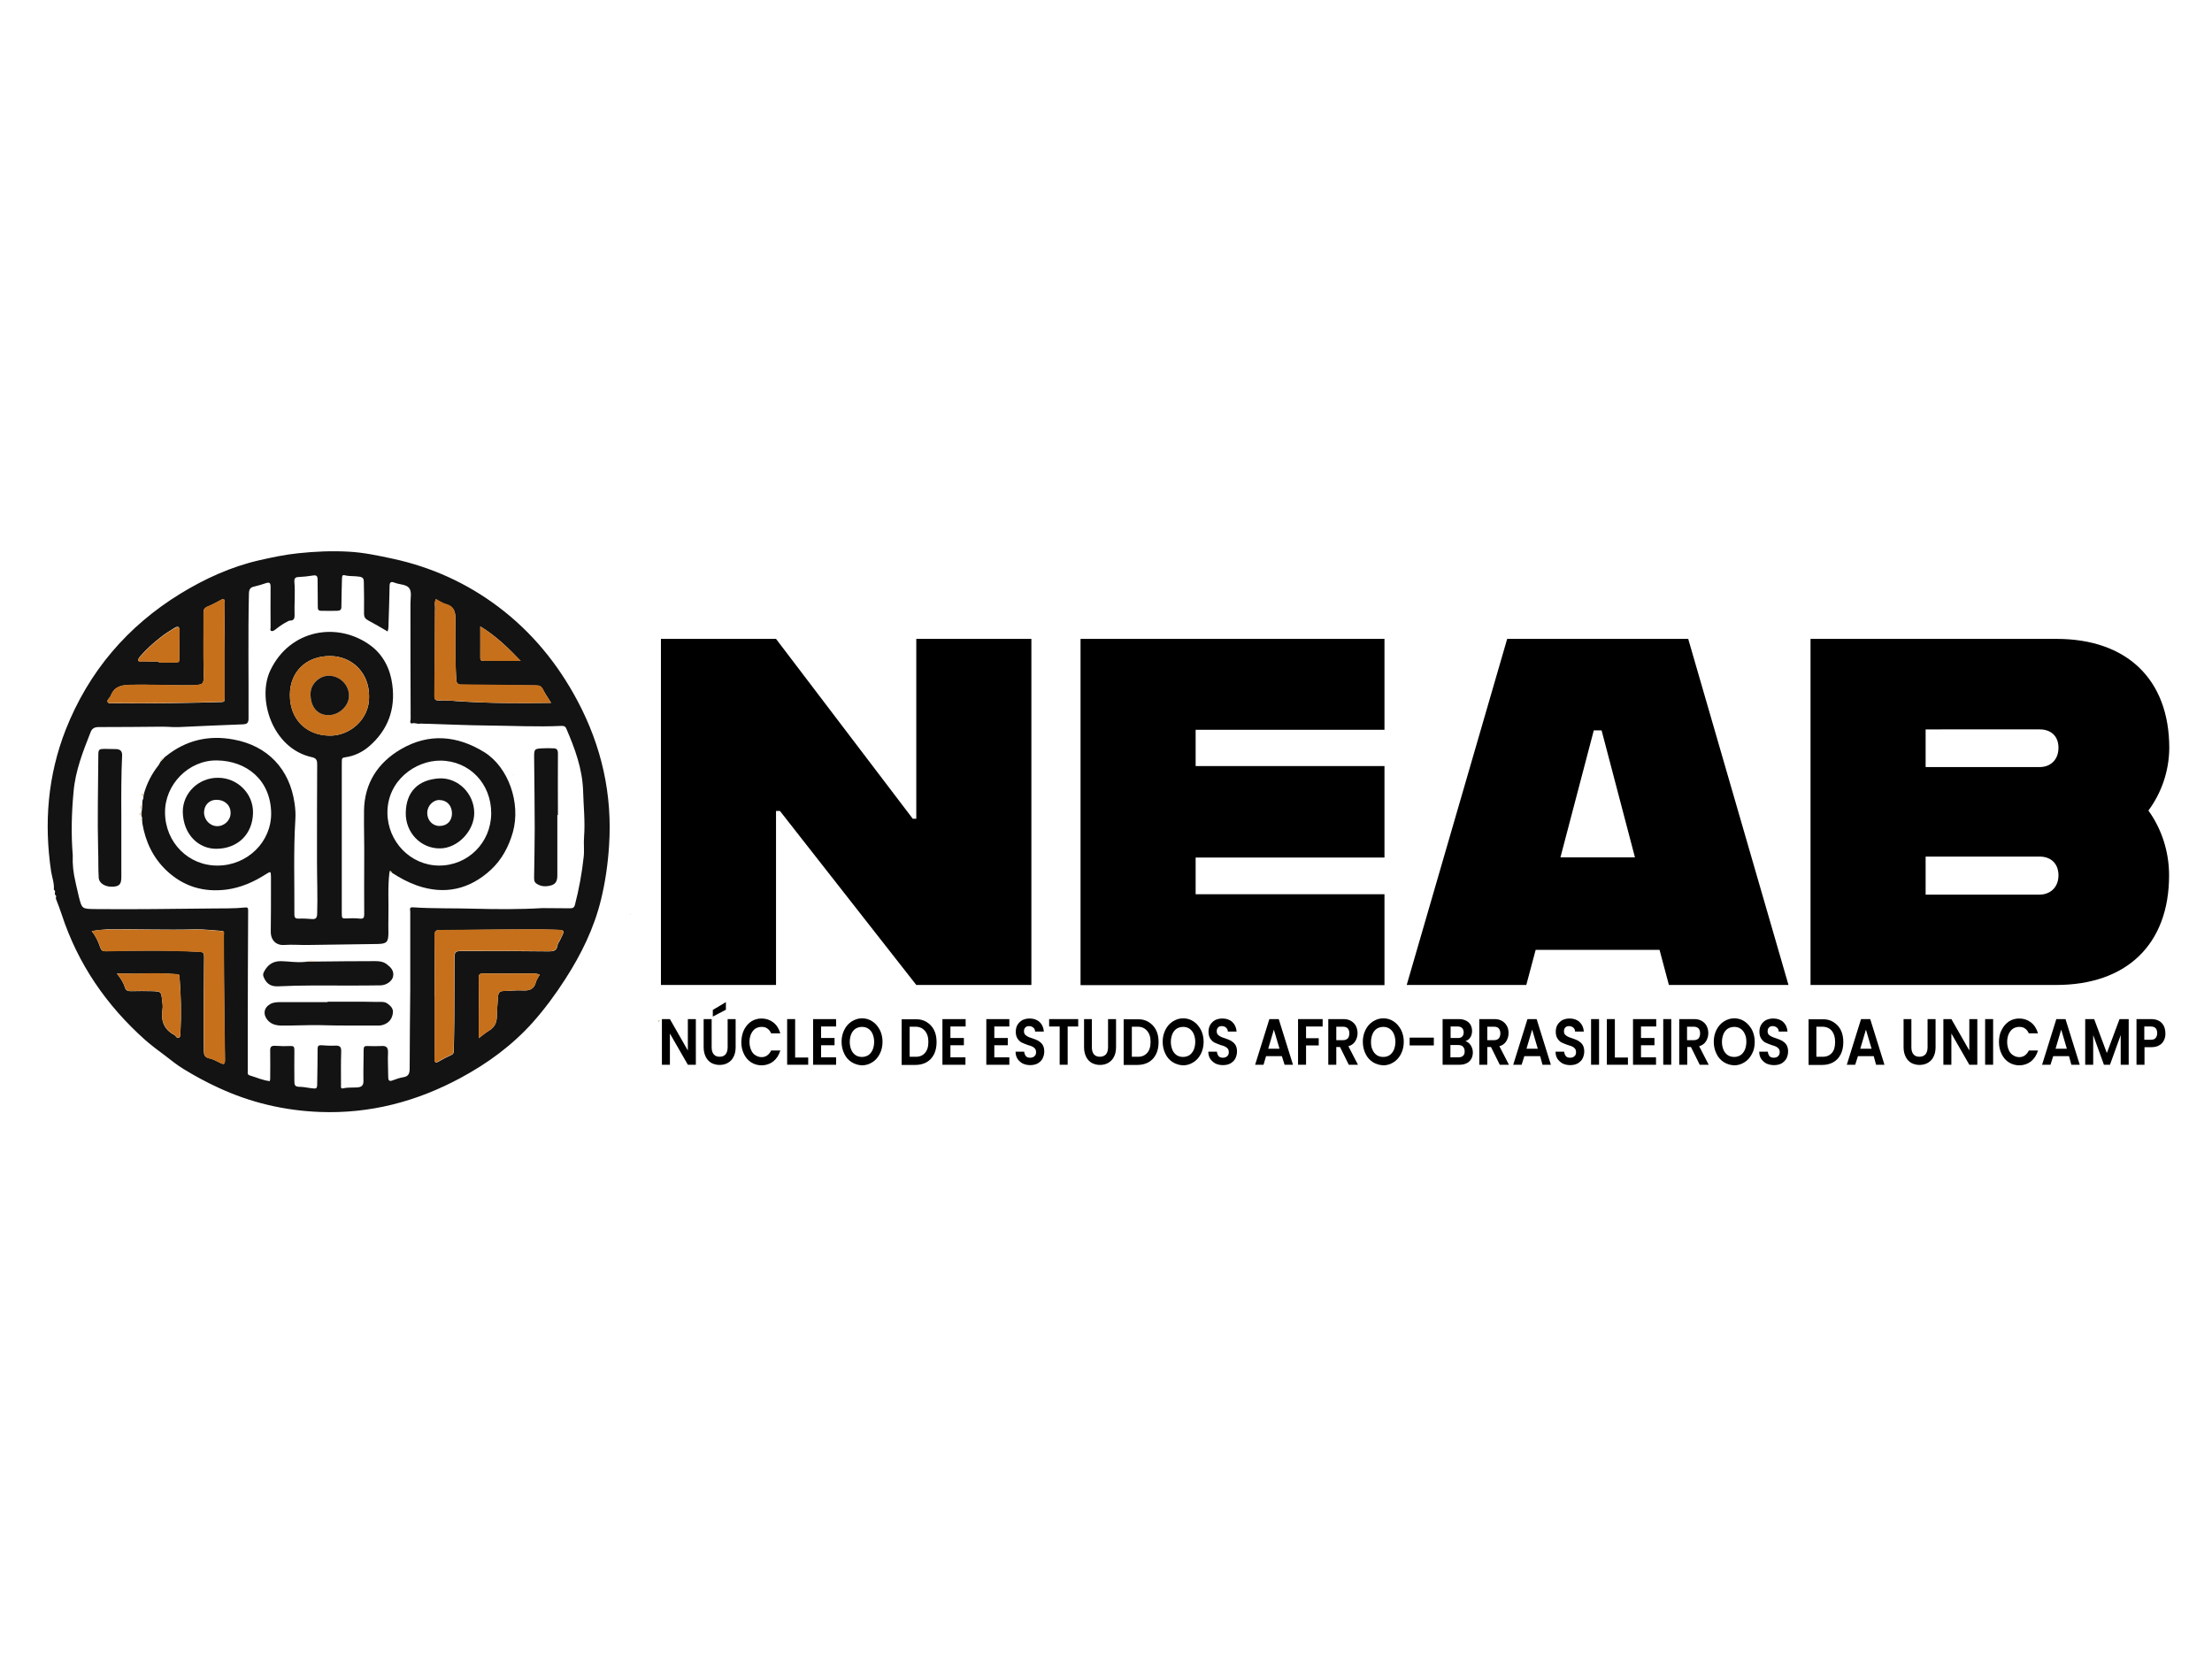 <?xml version="1.0" encoding="utf-8"?>
<!-- Generator: Adobe Illustrator 28.3.0, SVG Export Plug-In . SVG Version: 6.00 Build 0)  -->
<svg version="1.1" id="Layer_1" xmlns="http://www.w3.org/2000/svg" xmlns:xlink="http://www.w3.org/1999/xlink" x="0px" y="0px"
	 viewBox="0 0 1133.9 850.4" style="enable-background:new 0 0 1133.9 850.4;" xml:space="preserve">
<style type="text/css">
	.st0{clip-path:url(#SVGID_00000066473917068156994070000008137552402469470358_);fill:#121312;}
	.st1{fill:#D5C29F;}
	.st2{fill:#C6701C;}
	.st3{fill:#121312;}
	.st4{fill:#E2D1B2;}
</style>
<g>
	<g>
		<defs>
			<rect id="SVGID_1_" x="21.9" y="279.9" width="290.9" height="290.7"/>
		</defs>
		<clipPath id="SVGID_00000088113027112817680310000009073413241803408257_">
			<use xlink:href="#SVGID_1_"  style="overflow:visible;"/>
		</clipPath>
		<path style="clip-path:url(#SVGID_00000088113027112817680310000009073413241803408257_);fill:#121312;" d="M27.6,456.1
			c0.3-3.3-0.9-6.3-1.4-9.4c-3.7-24.9-1.7-49.2,7.5-72.7c11.8-29.8,31.6-53,58.8-69.7c12.6-7.7,26-13.8,40.4-17.1
			c6.6-1.5,13.2-2.9,20-3.6c8.6-0.9,17.2-1.3,25.9-0.8c7.6,0.4,15,2,22.5,3.6c19.9,4.3,38,12.5,54.2,24.7
			c17.1,12.9,30.4,29.1,40.5,48.1c12.4,23.3,18,48.1,16.2,74.5c-0.6,9.2-1.9,18.4-4.1,27.4c-3.6,14.8-10.2,28.2-18.4,40.9
			c-5,7.8-10.5,15.2-16.6,22.1c-10.6,11.8-23,20.9-36.9,28.4c-22.6,12.2-46.6,18.5-72.3,17.5c-18.1-0.7-35.6-4.8-52.1-12.5
			c-6.1-2.8-12-6-17.7-9.5c-3.3-2-6.4-4.5-9.5-6.9c-3.5-2.6-7-5.2-10.3-8.1c-19.8-17.7-34.4-38.9-42.7-64.3
			c-0.9-2.7-1.9-5.3-2.9-7.9c0-0.1,0-0.3-0.1-0.4c0.1-0.6,0.5-1.3-0.4-1.7c0-0.1,0-0.3-0.1-0.4C28.1,457.5,28.6,456.6,27.6,456.1
			L27.6,456.1L27.6,456.1z M37.3,438.5c-0.2,4.6,0.3,9.1,1.4,13.6c0.1,0.3,0.1,0.7,0.2,1c0.5,2.2,1,4.3,1.5,6.5
			c1.6,6.3,1.6,6.3,8.3,6.4c19.9,0.2,39.8-0.1,59.6-0.3c5.8-0.1,11.5,0.1,17.3-0.5c1.5-0.2,1.6,0.4,1.6,1.7
			c-0.1,21.1-0.2,42.2-0.2,63.3c0,6.3,0,12.6,0,18.9c0,0.8-0.3,1.8,1.1,2.2c3.4,1,6.6,2.5,10.2,2.9c0.1-0.5,0.2-0.9,0.2-1.3
			c0-4.7,0.1-9.5,0-14.3c-0.1-2.2,0.8-2.6,2.7-2.5c2.6,0.2,5.2,0.2,7.7,0.1c1.6-0.1,2,0.4,2,2c-0.1,5.4,0,10.9,0,16.3
			c0,1.7,0.4,2.5,2.3,2.6c2,0,4.1,0.4,6.1,0.7c3.1,0.4,3.3,0.4,3.3-2.7c0.1-5.8,0.2-11.6,0.2-17.4c0-1.5,0.5-2,1.9-1.9
			c2.3,0.2,4.7,0.3,7,0.2c2.4-0.1,3.3,0.5,3.2,3.1c-0.2,5.7-0.1,11.4-0.1,17.1c0,0.8-0.3,2,1.1,1.7c2.5-0.6,5-0.3,7.4-0.5
			c2.4-0.2,3.1-1.3,3-3.6c-0.1-5.2,0.1-10.4,0.1-15.6c0-1.6,0.4-2.1,2-2c2.3,0.1,4.6,0.1,7,0c2.5-0.2,3.6,0.6,3.5,3.3
			c-0.2,4.1,0.1,8.3,0.1,12.4c0,1.7,0.3,2.7,2.3,1.9c1.8-0.7,3.6-1.3,5.4-1.6c2.7-0.4,3.3-1.9,3.3-4.5c0-13.6,0.2-27.1,0.3-40.7
			c0-13.2,0-26.5,0-39.7c0-0.9-0.7-2.4,1.4-2.2c10.3,0.7,20.7,0.4,31,0.7c11.8,0.3,23.6,0.4,35.3-0.3c4.7,0,9.5,0.1,14.2,0.1
			c1.2,0,2.1-0.2,2.5-1.7c2.1-8.1,3.6-16.3,4.5-24.6c0.4-3.5-0.1-6.9,0.2-10.4c0.6-7.9-0.3-15.8-0.5-23.7
			c-0.4-11.2-4.2-21.5-8.6-31.7c-0.5-1.2-1.2-1.4-2.4-1.4c-12.7,0.6-25.5-0.1-38.2-0.2c-10.3-0.1-20.6-0.6-31-0.9
			c-1,0-2.1,0-3.1-0.1c-1.6,0.5-3.1-0.7-4.6,0c-1.2-0.5-0.5-1.5-0.5-2.3c-0.1-19.8-0.1-39.6-0.1-59.4c0-2.6,0.8-5.9-0.7-7.8
			c-1.5-1.9-4.9-1.7-7.4-2.7c-1.8-0.7-2.6-0.4-2.6,1.8c-0.1,6.1-0.3,12.1-0.5,18.2c-0.1,1.6,0.1,3.3-0.5,5c-3.4-2-6.6-3.9-10-5.7
			c-1.5-0.8-2.1-1.7-2.1-3.4c0.1-5.4,0-10.9-0.1-16.3c0-1.6-0.4-2.4-2.3-2.7c-2.5-0.4-5-0.1-7.4-0.7c-1.5-0.4-1.4,0.6-1.5,1.6
			c-0.1,4.8-0.3,9.7-0.3,14.5c0,1.6-0.6,2-2.1,2.1c-2.7,0.1-5.5,0-8.2,0c-1.5,0-1.8-0.6-1.8-2c0-4.7-0.1-9.4-0.1-14
			c0-1.7-0.5-2.4-2.3-2.1c-2.5,0.4-5.1,0.7-7.6,0.8c-1.9,0-2.1,1.3-2,2.5c0.5,5.8-0.1,11.5,0.1,17.3c0,1.4-0.4,2.5-2.2,2.5
			c-0.7,0-1.2,0.4-1.8,0.7c-2.2,1.1-4.2,2.6-6.1,4.1c-0.6,0.4-1.2,0.8-1.9,0.5c-0.7-0.3-0.3-1.1-0.3-1.6c0-7-0.1-14,0-21
			c0-1.9-0.5-2.5-2.3-1.9c-2,0.7-4.1,1.3-6.2,1.8c-1.9,0.4-2.5,1.4-2.6,3.4c-0.5,21.4-0.1,42.7-0.2,64.1c0,2.4-0.7,3-3,3.1
			c-10.9,0.4-21.8,0.9-32.7,1.4c-0.3,0-0.7,0-1,0c-0.7,0-1.4,0-2.1,0c-1.8-0.1-3.6-0.2-5.4-0.2c-10.8,0.1-21.7,0.2-32.5,0.2
			c-2.2,0-3.5,0.6-4.3,2.7c-3.9,9.9-7.8,19.8-8.7,30.5C36.7,416.6,36.4,427.6,37.3,438.5L37.3,438.5z M222.8,510.7c0,0,0.1,0,0.1,0
			c0,5.4,0,10.9,0,16.3c0,5.3,0,10.5-0.1,15.8c0,2,0.6,2.2,2.2,1.3c2-1.2,4.1-2.3,6.2-3.2c1.1-0.5,1.4-1,1.4-2.1
			c0.1-5.3,0.3-10.6,0.3-15.8c0.1-10.5,0-20.9,0.1-31.4c0-3.8,0.4-4.1,4.2-4.1c14.6,0,29.2,0,43.9,0.2c2.5,0,4.3-0.2,4.7-3.1
			c0.1-0.9,0.8-1.7,1.2-2.5c2.7-5.5,3-5.3-2.9-5.5c-8.6-0.3-17.2-0.1-25.8-0.1c-11,0.1-22,0.2-33,0.3c-1.8,0-2.5,0.5-2.4,2.6
			C222.8,489.8,222.8,500.3,222.8,510.7L222.8,510.7z M47,477.3c2.2,2.7,3.4,5.5,4.4,8.4c0.5,1.5,1.2,2,2.8,1.9
			c16-0.4,32-0.6,48,0.3c2.1,0.1,2.4,0.7,2.4,2.6c-0.1,16-0.3,32-0.1,48c0,2.1,0.3,3.5,2.8,4c1.9,0.4,3.7,1.4,5.5,2.3
			c2.1,1.1,2.5,0.6,2.5-1.7c-0.2-13.9-0.4-27.8-0.5-41.8c-0.1-7.3,0-14.6-0.1-21.9c0-0.8,0.6-2.1-1-2.2c-4.6-0.3-9.1-0.9-13.7-0.8
			c-15,0.4-30.1-0.2-45.2,0C52.3,476.6,49.8,476.8,47,477.3L47,477.3z M115.2,333.3L115.2,333.3c0-8-0.1-16.1,0-24.1
			c0-1.8-0.2-2.7-2.2-1.5c-2.2,1.2-4.4,2.4-6.7,3.3c-1.6,0.7-2,1.6-2,3.3c0.1,10.3-0.1,20.6,0.1,30.9c0.2,5.8-0.1,5.8-5.8,6.1
			c-0.8,0-1.6,0-2.3,0c-9.9,0.1-19.8-0.5-29.7-0.2c-4.5,0.1-8,0.9-9.8,5.5c-0.4,1.2-2.2,2.2-1.6,3.3c0.5,1,2.4,0.6,3.6,0.6
			c18.2,0.2,36.5-0.1,54.7-0.6c1.4,0,1.7-0.5,1.7-1.8C115.2,349.7,115.2,341.5,115.2,333.3L115.2,333.3z M282.5,360.3
			c-1.5-2.5-3-4.5-4.1-6.7c-0.9-1.8-2-2.2-3.8-2.2c-12.6-0.1-25.3-0.3-37.9-0.4c-1.9,0-2.7-0.5-2.8-2.6c-0.7-10.2-0.5-20.4-0.4-30.6
			c0-3.8-0.5-6.8-4.8-8c-1.9-0.5-3.5-1.7-5.3-2.6c-0.9,1.9-0.2,3.9-0.4,5.8c-0.1,0.5,0,1,0,1.6c-0.1,14.1-0.1,28.2-0.3,42.2
			c0,1.9,0.6,2.3,2.3,2.3c2.9-0.1,5.9,0,8.8,0.3C249.8,360.5,265.9,360.6,282.5,360.3L282.5,360.3z M59.9,499c2,2.6,3.4,4.7,4.1,7.1
			c0.5,1.7,1.5,2,3.1,2c3.7-0.1,7.4-0.1,11.1,0c4.4,0.2,4.4,0.2,4.9,4.6c0.2,1.5,0.5,3.2,0.2,4.7c-0.9,5.8,0.7,10.3,6,13.1
			c0.8,0.4,1.2,1.8,2.2,1.5c1.2-0.4,0.9-1.7,1-2.7c0.5-9.6,0.3-19.1-0.5-28.7c-0.1-1.2-0.7-1.1-1.5-1.2c-6.1-0.5-12.2-0.6-18.3-0.3
			C68.3,499.2,64.5,499,59.9,499L59.9,499z M276.7,499.6c-1.8-0.7-3.5-0.6-5.1-0.6c-7.9,0-15.8,0.1-23.8,0c-1.8,0-2.4,0.4-2.4,2.2
			c0.1,7.4,0,14.7,0,22.1c0,2.8,0,5.6,0,8.9c2.1-1.6,3.6-2.9,5.3-3.9c2.9-1.7,4-4.2,4-7.5c0-3.3,0.4-6.5,0.6-9.8
			c0.1-1.9,0.7-3,2.9-3c3.2,0,6.4-0.5,9.5-0.3c3.5,0.2,6-0.4,7-4.2C275,502.2,275.9,501,276.7,499.6z M81.4,339.1c0,0.1,0,0.3,0,0.4
			c2.9,0,5.9-0.1,8.8,0c1.3,0,1.7-0.3,1.7-1.6c0-4.9,0-9.9,0.1-14.8c0-2-0.8-2.2-2.4-1.3c-2.5,1.5-4.9,3-7.3,4.9
			c-3.7,2.9-7.3,6.1-10.4,9.7c-0.5,0.6-1.2,1.5-1,2.2c0.3,0.8,1.4,0.4,2.1,0.4C75.9,339.1,78.6,339.1,81.4,339.1L81.4,339.1z
			 M266.9,338.8c-6.2-6.5-12.6-12.8-20.7-17.7c0,5.6,0,10.9,0,16.1c0,1.6,0.9,1.6,2,1.6C254.3,338.8,260.5,338.8,266.9,338.8
			L266.9,338.8z"/>
	</g>
	<path class="st1" d="M338.2,523.4c-0.1,0.1-0.3,0.4-0.5,0.4c-0.3,0.1-0.5-0.1-0.4-0.4c0.1-0.2,0.3-0.4,0.5-0.5
		C338.1,522.8,338.2,523,338.2,523.4z"/>
	<path class="st1" d="M323.2,468.7c-0.1,0-0.3,0-0.4,0c0,0,0-0.1,0-0.2c0.1,0,0.3,0,0.4,0C323.2,468.5,323.2,468.6,323.2,468.7z"/>
	<path class="st1" d="M318.9,322.2l-0.1,0.1L318.9,322.2L318.9,322.2z"/>
	<path class="st2" d="M222.8,510.7c0-10.5,0.1-20.9-0.1-31.4c0-2,0.6-2.5,2.5-2.6c11-0.1,22-0.2,33-0.3c8.6,0,17.2-0.2,25.8,0.1
		c5.9,0.2,5.7,0,2.9,5.5c-0.4,0.8-1.1,1.7-1.2,2.5c-0.4,2.9-2.2,3.2-4.7,3.1c-14.6-0.2-29.2-0.2-43.9-0.2c-3.8,0-4.2,0.3-4.2,4.1
		c-0.1,10.4,0,20.9-0.1,31.4c0,5.3-0.2,10.5-0.3,15.8c0,1.1-0.3,1.6-1.4,2.1c-2.1,0.9-4.2,2-6.2,3.2c-1.6,0.9-2.3,0.7-2.2-1.3
		c0.1-5.3,0.1-10.5,0.1-15.8c0-5.4,0-10.9,0-16.3C222.8,510.7,222.8,510.7,222.8,510.7L222.8,510.7z"/>
	<path class="st2" d="M47,477.3c2.8-0.5,5.3-0.8,7.9-0.8c15.1-0.2,30.1,0.4,45.2,0c4.6-0.1,9.1,0.5,13.7,0.8c1.6,0.1,1,1.4,1,2.2
		c0.1,7.3,0,14.6,0.1,21.9c0.1,13.9,0.3,27.8,0.5,41.8c0,2.2-0.4,2.8-2.5,1.7c-1.7-0.9-3.6-1.9-5.5-2.3c-2.5-0.5-2.7-1.9-2.8-4
		c-0.3-16,0-32,0.1-48c0-1.9-0.3-2.5-2.4-2.6c-16-0.8-32-0.7-48-0.3c-1.6,0-2.3-0.5-2.8-1.9C50.5,482.8,49.2,480,47,477.3L47,477.3z
		"/>
	<path class="st2" d="M115.2,333.3c0,8.2,0,16.4,0,24.7c0,1.3-0.3,1.8-1.7,1.8c-18.2,0.5-36.5,0.8-54.7,0.6c-1.3,0-3.1,0.4-3.6-0.6
		c-0.6-1.1,1.2-2.1,1.6-3.3c1.8-4.6,5.3-5.4,9.8-5.5c9.9-0.3,19.8,0.3,29.7,0.2c0.8,0,1.5,0,2.3,0c5.7-0.3,5.9-0.3,5.8-6.1
		c-0.3-10.3-0.1-20.6-0.1-30.9c0-1.7,0.4-2.6,2-3.3c2.3-0.9,4.6-2.1,6.7-3.3c2-1.2,2.2-0.3,2.2,1.5
		C115.1,317.2,115.1,325.2,115.2,333.3L115.2,333.3z"/>
	<path class="st2" d="M282.5,360.3c-16.6,0.3-32.7,0.2-48.8-1c-2.9-0.2-5.8-0.3-8.8-0.3c-1.7,0-2.3-0.4-2.3-2.3
		c0.2-14.1,0.2-28.2,0.3-42.3c0-0.5,0-1.1,0.1-1.6c0.2-1.9-0.5-3.9,0.4-5.8c1.8,0.9,3.4,2.1,5.3,2.6c4.3,1.2,4.8,4.2,4.8,8
		c0,10.2-0.2,20.4,0.4,30.6c0.1,2.1,0.9,2.6,2.8,2.6c12.6,0.1,25.3,0.3,37.9,0.4c1.8,0,3,0.4,3.8,2.2
		C279.5,355.9,281,357.9,282.5,360.3L282.5,360.3z"/>
	<path class="st2" d="M59.9,499c4.6,0,8.4,0.1,12.3,0c6.1-0.2,12.2-0.2,18.3,0.3c0.8,0.1,1.4,0,1.5,1.2c0.8,9.6,1,19.1,0.5,28.7
		c-0.1,1,0.2,2.4-1,2.7c-1,0.3-1.4-1.1-2.2-1.5c-5.3-2.8-6.9-7.4-6-13.1c0.2-1.5-0.1-3.1-0.2-4.7c-0.5-4.3-0.5-4.4-4.9-4.6
		c-3.7-0.1-7.4-0.1-11.1,0c-1.6,0.1-2.5-0.3-3.1-2C63.3,503.7,61.9,501.6,59.9,499L59.9,499z"/>
	<path class="st2" d="M276.7,499.6c-0.7,1.4-1.6,2.6-2,3.9c-1,3.8-3.5,4.4-7,4.2c-3.2-0.2-6.4,0.3-9.5,0.3c-2.2,0-2.8,1.1-2.9,3
		c-0.2,3.3-0.5,6.5-0.6,9.8c0,3.3-1.1,5.8-4,7.5c-1.7,1-3.2,2.3-5.3,3.9c0-3.3,0-6.1,0-8.9c0-7.4,0.1-14.7,0-22.1
		c0-1.8,0.6-2.3,2.4-2.2c7.9,0.1,15.8,0,23.8,0C273.2,499,274.9,498.9,276.7,499.6z"/>
	<path class="st2" d="M81.4,339.1c-2.8,0-5.5,0-8.3,0c-0.7,0-1.8,0.4-2.1-0.4c-0.3-0.7,0.4-1.6,1-2.2c3.1-3.6,6.6-6.8,10.4-9.7
		c2.3-1.8,4.7-3.4,7.3-4.8c1.6-0.9,2.4-0.7,2.4,1.3c-0.1,4.9-0.1,9.9-0.1,14.8c0,1.3-0.5,1.6-1.7,1.6c-2.9-0.1-5.8,0-8.8,0
		C81.4,339.4,81.4,339.3,81.4,339.1z"/>
	<path class="st2" d="M266.9,338.8c-6.4,0-12.6,0-18.7,0c-1.1,0-2,0-2-1.6c0.1-5.2,0-10.5,0-16.1C254.3,326,260.7,332.4,266.9,338.8
		L266.9,338.8z"/>
	<path class="st3" d="M73.8,406.8c1.5-5.2,3.9-10,7.3-14.3c0.5-0.6,0.8-1.5,1.3-2.2c0.5-0.5,1.1-1.1,1.6-1.7
		c0.1-0.1,0.3-0.3,0.4-0.4c0.2-0.2,0.4-0.4,0.6-0.6v0.1c10.3-8.3,22-11,34.8-8.6c17.4,3.2,28.7,15.1,31.2,32.7
		c0.4,2.7,0.6,5.5,0.4,8.3c-1,16.2-0.4,32.3-0.5,48.5c0,1.6,0.3,2.3,2.1,2.3c2.2-0.1,4.5,0,6.7,0.2c2.1,0.2,2.8-0.4,2.9-2.7
		c0.3-9-0.1-18-0.1-27c0-16.6,0-33.2,0.1-49.8c0-2.2-0.8-3.1-2.9-3.5c-20.1-4.5-28.1-29.9-21.1-44.5c10-21,34.5-25.2,51.5-12.6
		c6.3,4.7,10,11.9,11,20c1.7,12.6-2.3,23.3-11.9,31.6c-3.5,3-7.7,5-12.3,5.6c-1.5,0.2-1.8,0.7-1.8,2.1c-0.1,8.1-0.2,16.3-0.3,24.4
		c-0.8,0.8-0.8,1.7,0,2.6c0,13.4,0.1,26.8,0.1,40.2c0,3.8,0.2,7.6,0.2,11.4c0,1.4,0.4,2,1.9,1.9c2.5-0.1,5-0.2,7.5,0.1
		c1.9,0.2,2.2-0.6,2.2-2.2c0-9.1-0.1-18.2,0-27.2c0.1-8.6-0.2-17.1-0.1-25.7c0.1-14.2,7.1-24.9,19-31.8c14.3-8.3,28.8-7,42.7,1.6
		c12.2,7.6,18.8,25.9,14.6,41c-2.1,7.4-5.7,14.1-11.2,19.2c-10.9,10.1-23.7,13.1-38,8.1c-4.5-1.6-8.6-3.8-12.6-6.4
		c-0.5-0.3-1-2-1.5,0c-0.9,7.6-0.3,15.2-0.5,22.8c-0.1,2.6,0,5.2,0,7.8c0,4.8-0.8,5.7-5.5,5.8c-11.8,0.2-23.6,0.3-35.3,0.5
		c-4.2,0.1-8.4-0.3-12.6,0c-4,0.3-7-2.3-6.9-7c0.1-7.6,0.1-15.2,0.1-22.8c0-1.7,0-3.5,0-5.2c-0.1-2.8-0.1-2.8-2.4-1.4
		c-6.2,4-12.9,7-20.3,8c-11.8,1.5-22.1-1.5-30.9-9.8c-6.9-6.6-10.7-14.7-12.3-24c0-0.3-0.1-0.7-0.1-1.1c0-0.4-0.1-0.8-0.1-1.2
		c0.1-0.5,0.1-0.9-0.2-1.4c0-0.7,0-1.4,0-2.1c0-0.3,0-0.6,0.1-1c0.1-0.9,0.2-1.8,0.2-2.6c0-0.7,0.1-1.4,0.1-2.1
		c0-0.2,0.1-0.4,0.1-0.6c0.4-0.6,0.5-1.3,0.4-2C73.6,407.6,73.7,407.2,73.8,406.8L73.8,406.8z M111.7,443.7
		c15.2-0.1,27.5-12.2,27.3-27c-0.3-16.9-12.6-26.7-27.8-26.9c-14.6-0.2-26.8,12.5-26.6,26.8C84.7,431.9,96.7,443.9,111.7,443.7
		L111.7,443.7z M251.8,417c0.1-15.3-11.2-27-26-27.1c-12.7-0.1-27.3,10.1-27.2,26.8c0.1,14.7,11.8,26.9,26.4,27
		C239.8,443.8,251.7,432,251.8,417L251.8,417z M189.2,357c0.1-11.8-8.4-20.6-19.9-20.7c-12.2-0.1-20.6,7.9-20.7,19.8
		c-0.1,12.4,8.1,20.8,20.3,21C179.4,377.3,189.5,368.6,189.2,357L189.2,357z"/>
	<path class="st3" d="M162.8,492.9c9.3-0.1,18.6-0.2,27.8-0.2c2.6,0,5.4-0.2,7.7,1.6c2.1,1.6,3.8,3.4,3.2,6.3
		c-0.5,2.3-3.3,4.4-6.3,4.5c-5.6,0.1-11.2,0.1-16.8,0.1c-11.9,0-23.8-0.2-35.6,0.4c-3.6,0.2-6-1-7.5-4.4c-0.5-1.1-0.6-1.9,0-3
		c1.9-3.7,4.7-5.6,8.9-5.5c3.9,0.1,7.9,0.8,11.8,0.4C158.4,492.9,160.6,492.9,162.8,492.9z"/>
	<path class="st3" d="M167.9,513.5c8.4,0,16.9-0.1,25.3,0.1c1.8,0,3.9-0.3,5.5,0.9c1.5,1.1,3,2.5,2.7,4.7c-0.3,2.6-1.6,4.7-4.1,5.8
		c-1.3,0.6-2.6,0.8-4,0.7c-9.8,0-19.6,0.1-29.4-0.2c-6.7-0.1-13.4,0.3-20.1,0.2c-2.7-0.1-5-0.8-6.8-3c-2.3-2.9-1.7-6.2,1.5-8
		c1.6-0.9,3.4-1,5.2-1c8.1,0,16.2,0,24.3,0C167.9,513.7,167.9,513.6,167.9,513.5L167.9,513.5z"/>
	<path class="st1" d="M162.8,492.9c-2.2,0-4.4,0-6.7,0C158.4,492.3,160.6,492.3,162.8,492.9z"/>
	<path class="st1" d="M199.5,447.3c0.5-2,1-0.3,1.5,0C200.5,447.4,200,447.3,199.5,447.3z"/>
	<path class="st1" d="M263.3,397c0,0.1-0.1,0.1-0.1,0.2c-0.1-0.1-0.2-0.1-0.3-0.2c0,0,0.1-0.1,0.1-0.2
		C263.1,396.8,263.2,396.9,263.3,397L263.3,397z"/>
	<path class="st3" d="M62.2,418.9c0,10.2,0,20.4,0,30.6c0,3.6-0.9,4.7-3.8,5c-4.1,0.4-7.6-1.5-7.8-4.6c-0.3-4.8-0.1-9.7-0.3-14.5
		c-0.4-15.8,0-31.6,0.1-47.5c0-4,0.1-4,4-4c1.7,0,3.4,0.1,5.2,0.1c2.1,0.1,3.1,1.1,3,3.3c-0.2,5.1-0.4,10.2-0.4,15.3
		C62.1,408,62.2,413.5,62.2,418.9C62.2,418.9,62.2,418.9,62.2,418.9L62.2,418.9z"/>
	<path class="st4" d="M72.8,412.6c-0.1,0.9-0.2,1.8-0.2,2.6C71.8,414.3,71.5,413.3,72.8,412.6z"/>
	<path class="st4" d="M72.5,416.2c0,0.7,0,1.4,0,2.1C71,417.6,71,416.9,72.5,416.2z"/>
	<path class="st4" d="M83.9,388.7c-0.5,0.6-1.1,1.1-1.6,1.7C82.2,389.2,82.7,388.6,83.9,388.7z"/>
	<path class="st4" d="M73.8,406.8c-0.1,0.4-0.2,0.7-0.3,1.1c-0.4-0.1-1.1,0-1.1-0.4C72.5,406.6,73.3,407,73.8,406.8z"/>
	<path class="st4" d="M72.7,419.7c0,0.4,0.1,0.8,0.1,1.2C72,420.5,72.1,420.1,72.7,419.7z"/>
	<path class="st4" d="M73.1,409.9c0,0.2-0.1,0.4-0.1,0.6C73,410.3,73,410.1,73.1,409.9z"/>
	<path class="st4" d="M85,387.7c-0.2,0.2-0.4,0.4-0.6,0.6C84.6,388.1,84.8,387.9,85,387.7z"/>
	<path class="st3" d="M285.7,417.8c0,10.3,0,20.6,0,30.9c0,2.4-0.5,4.3-3,5.1c-2.7,0.8-5.5,0.8-7.9-1c-1.2-0.9-1-2.5-1-3.9
		c0.1-8,0.3-16.1,0.3-24.1c0-12.3-0.2-24.5-0.3-36.8c0-4,0.2-4.2,4.2-4.4c1.9-0.1,3.8-0.1,5.7,0c1.7,0,2.3,0.8,2.3,2.6
		c-0.1,10.5,0,21.1,0,31.6C285.9,417.8,285.8,417.8,285.7,417.8L285.7,417.8z"/>
	<path class="st2" d="M189.2,357c0.3,11.6-9.8,20.3-20.3,20.1c-12.2-0.1-20.4-8.6-20.3-21c0.1-11.9,8.5-19.9,20.7-19.8
		C180.8,336.4,189.2,345.3,189.2,357L189.2,357z M168.2,366.6c5.5,0.1,10.6-4.6,10.7-9.8c0.1-5.5-4.5-10.2-10-10.4
		c-5-0.2-9.5,4-9.7,9C159,362.1,162.5,366.5,168.2,366.6z"/>
	<path class="st3" d="M93.7,416.1c0-9.6,8.1-17.5,18.1-17.4c9.9,0,18.1,8.1,17.9,18c-0.2,10.9-7.8,18.3-18.7,18.4
		C102,435.2,93.9,428,93.7,416.1z M111,410c-3.6-0.1-6.3,2.6-6.4,6.3c-0.1,3.8,2.9,7.1,6.6,7.2c3.8,0.1,7-3,7-6.7
		C118.3,412.9,115.3,410,111,410z"/>
	<path class="st3" d="M243.1,416.6c0.1,9.3-8.5,18.3-17.6,18.3c-9.7,0.1-17.7-8-17.5-18.3c0.2-10.6,6.2-17,17.4-17.6
		C235,398.7,243,406.9,243.1,416.6z M231.7,417.1c0-4.1-2.5-6.9-6.4-7c-3.3-0.1-6.3,3-6.3,6.6c0,3.8,2.7,6.7,6.3,6.7
		C229.1,423.4,231.6,420.9,231.7,417.1z"/>
	<path class="st3" d="M168.2,366.6c-5.7-0.1-9.2-4.5-9-11.2c0.1-4.9,4.7-9.2,9.7-9c5.6,0.2,10.1,4.9,10,10.4
		C178.8,362,173.7,366.7,168.2,366.6z"/>
	<path class="st3" d="M162.8,387.6h12.4v85.7h-12.4V387.6z"/>
	<path d="M356.7,545.8h-4.1l-9.2-16v16h-4.1v-23.4h4.1l9.2,16.1v-16.1h4.1V545.8z"/>
	<path d="M364.8,522.4v14.5c0,1.6,0.4,2.8,1.1,3.6c0.7,0.8,1.7,1.2,3,1.2s2.3-0.4,3-1.2c0.7-0.8,1.1-2.1,1.1-3.6v-14.5h4.1v14.4
		c0,2-0.4,3.7-1.1,5c-0.7,1.4-1.7,2.4-3,3.1c-1.3,0.7-2.6,1-4.2,1c-1.5,0-2.9-0.4-4.1-1c-1.2-0.7-2.2-1.7-2.9-3.1
		c-0.7-1.4-1.1-3-1.1-5v-14.4H364.8z M372.1,517.6l-6.7,3.5v-3.4l6.7-4V517.6z"/>
	<path d="M381.4,527.9c0.9-1.8,2.1-3.2,3.7-4.3c1.6-1,3.3-1.5,5.3-1.5c2.3,0,4.3,0.7,6,2c1.7,1.3,2.9,3.2,3.6,5.6h-4.7
		c-0.5-1.1-1.1-1.9-2-2.5c-0.8-0.6-1.8-0.8-2.9-0.8c-1.2,0-2.2,0.3-3.2,0.9c-0.9,0.6-1.6,1.5-2.2,2.7c-0.5,1.2-0.8,2.5-0.8,4.1
		s0.3,2.9,0.8,4.1c0.5,1.2,1.2,2.1,2.2,2.7c0.9,0.6,2,1,3.2,1c1.1,0,2.1-0.3,2.9-0.9c0.8-0.6,1.5-1.4,2-2.5h4.7
		c-0.7,2.4-1.9,4.2-3.6,5.6c-1.7,1.3-3.7,2-6,2c-1.9,0-3.7-0.5-5.3-1.5c-1.6-1-2.8-2.4-3.7-4.2c-0.9-1.8-1.4-3.9-1.4-6.2
		C380.1,531.8,380.5,529.7,381.4,527.9L381.4,527.9z"/>
	<path d="M407.6,542.1h6.7v3.7h-10.8v-23.4h4.1L407.6,542.1L407.6,542.1z"/>
	<path d="M420.9,526.2v5.9h6.9v3.7h-6.9v6.2h7.7v3.8h-11.8v-23.4h11.8v3.8H420.9z"/>
	<path d="M436.6,544.5c-1.6-1-2.9-2.4-3.8-4.3c-0.9-1.8-1.4-3.9-1.4-6.2s0.5-4.3,1.4-6.1c0.9-1.8,2.2-3.3,3.8-4.3
		c1.6-1,3.3-1.6,5.3-1.6c1.9,0,3.7,0.5,5.3,1.6c1.6,1,2.8,2.5,3.8,4.3c0.9,1.8,1.4,3.9,1.4,6.1c0,2.3-0.5,4.4-1.4,6.2
		c-0.9,1.8-2.2,3.3-3.8,4.3c-1.6,1-3.3,1.6-5.3,1.6C439.9,546,438.2,545.5,436.6,544.5L436.6,544.5z M445.1,540.9
		c0.9-0.6,1.7-1.6,2.2-2.7c0.5-1.2,0.8-2.6,0.8-4.1c0-1.6-0.3-2.9-0.8-4.1c-0.5-1.2-1.3-2.1-2.2-2.7c-0.9-0.6-2-0.9-3.2-0.9
		c-1.2,0-2.3,0.3-3.3,0.9c-0.9,0.6-1.7,1.5-2.2,2.7c-0.5,1.2-0.8,2.5-0.8,4.1c0,1.6,0.3,2.9,0.8,4.1c0.5,1.2,1.3,2.1,2.2,2.7
		c0.9,0.6,2,0.9,3.3,0.9C443,541.8,444.1,541.5,445.1,540.9z"/>
	<path d="M475,523.9c1.6,1,2.9,2.3,3.8,4.1c0.9,1.8,1.3,3.8,1.3,6.2c0,2.3-0.4,4.4-1.3,6.2c-0.9,1.8-2.1,3.1-3.8,4.1
		c-1.6,0.9-3.5,1.4-5.7,1.4h-7.1v-23.4h7.1C471.5,522.4,473.4,522.9,475,523.9z M474.1,539.8c1.2-1.3,1.8-3.2,1.8-5.7
		s-0.6-4.3-1.8-5.7c-1.2-1.4-2.8-2.1-4.9-2.1h-2.9v15.4h2.9C471.3,541.8,473,541.1,474.1,539.8z"/>
	<path d="M487.2,526.2v5.9h6.9v3.7h-6.9v6.2h7.7v3.8h-11.8v-23.4H495v3.8H487.2z"/>
	<path d="M509.7,526.2v5.9h6.9v3.7h-6.9v6.2h7.7v3.8h-11.8v-23.4h11.8v3.8H509.7z"/>
	<path d="M524.3,545.2c-1.1-0.6-2-1.4-2.7-2.4c-0.7-1.1-1-2.3-1-3.7h4.4c0.1,0.9,0.4,1.7,0.9,2.3c0.5,0.6,1.3,0.8,2.2,0.8
		c0.9,0,1.7-0.3,2.2-0.8c0.6-0.5,0.8-1.2,0.8-2.1c0-0.7-0.2-1.3-0.5-1.7c-0.4-0.5-0.8-0.8-1.4-1.1c-0.5-0.3-1.3-0.5-2.3-0.8
		c-1.3-0.5-2.4-0.9-3.2-1.3c-0.8-0.4-1.5-1.1-2.1-2c-0.6-0.9-0.9-2.1-0.9-3.5c0-1.4,0.3-2.6,0.9-3.6c0.6-1,1.5-1.8,2.5-2.4
		c1.1-0.5,2.3-0.8,3.7-0.8c2.1,0,3.8,0.6,5.1,1.8c1.3,1.2,2,2.8,2.2,4.9h-4.5c0-0.8-0.3-1.5-0.9-2c-0.5-0.5-1.3-0.8-2.2-0.8
		c-0.8,0-1.4,0.2-1.9,0.7c-0.5,0.5-0.7,1.2-0.7,2c0,0.6,0.2,1.2,0.5,1.6c0.4,0.4,0.8,0.7,1.3,1c0.5,0.3,1.3,0.6,2.3,0.9
		c1.3,0.4,2.4,0.9,3.2,1.3c0.8,0.5,1.6,1.1,2.2,2c0.6,0.9,0.9,2.1,0.9,3.5c0,1.3-0.3,2.4-0.8,3.5s-1.4,1.9-2.5,2.6
		c-1.1,0.6-2.4,0.9-3.9,0.9C526.7,546,525.4,545.7,524.3,545.2L524.3,545.2z"/>
	<path d="M552.7,522.4v3.8h-5.4v19.6h-4.1v-19.6h-5.4v-3.8H552.7z"/>
	<path d="M559.7,522.4v14.5c0,1.6,0.4,2.8,1.1,3.6c0.7,0.8,1.7,1.2,3,1.2c1.3,0,2.3-0.4,3.1-1.2c0.7-0.8,1.1-2.1,1.1-3.6v-14.5h4.1
		v14.4c0,2-0.4,3.7-1.1,5c-0.7,1.4-1.8,2.4-3,3.1c-1.3,0.7-2.6,1-4.2,1c-1.5,0-2.9-0.4-4.1-1c-1.2-0.7-2.2-1.7-2.9-3.1
		c-0.7-1.4-1.1-3-1.1-5v-14.4H559.7z"/>
	<path d="M588.8,523.9c1.6,1,2.9,2.3,3.8,4.1c0.9,1.8,1.3,3.8,1.3,6.2c0,2.3-0.4,4.4-1.3,6.2s-2.1,3.1-3.8,4.1
		c-1.6,0.9-3.5,1.4-5.7,1.4H576v-23.4h7.1C585.3,522.4,587.2,522.9,588.8,523.9z M588,539.8c1.2-1.3,1.8-3.2,1.8-5.7
		s-0.6-4.3-1.8-5.7c-1.2-1.4-2.8-2.1-4.9-2.1h-2.9v15.4h2.9C585.2,541.8,586.8,541.1,588,539.8z"/>
	<path d="M601.2,544.5c-1.6-1-2.9-2.4-3.8-4.3c-0.9-1.8-1.4-3.9-1.4-6.2s0.5-4.3,1.4-6.1c0.9-1.8,2.2-3.3,3.8-4.3
		c1.6-1,3.3-1.6,5.3-1.6c1.9,0,3.7,0.5,5.3,1.6c1.6,1,2.8,2.5,3.8,4.3c0.9,1.8,1.4,3.9,1.4,6.1c0,2.3-0.5,4.4-1.4,6.2
		c-0.9,1.8-2.2,3.3-3.8,4.3c-1.6,1-3.3,1.6-5.3,1.6C604.5,546,602.8,545.5,601.2,544.5L601.2,544.5z M609.7,540.9
		c0.9-0.6,1.7-1.6,2.2-2.7c0.5-1.2,0.8-2.6,0.8-4.1c0-1.6-0.3-2.9-0.8-4.1c-0.5-1.2-1.3-2.1-2.2-2.7c-0.9-0.6-2-0.9-3.2-0.9
		c-1.2,0-2.3,0.3-3.3,0.9c-0.9,0.6-1.7,1.5-2.2,2.7c-0.5,1.2-0.8,2.5-0.8,4.1c0,1.6,0.3,2.9,0.8,4.1c0.5,1.2,1.3,2.1,2.2,2.7
		c0.9,0.6,2,0.9,3.3,0.9C607.6,541.8,608.7,541.5,609.7,540.9z"/>
	<path d="M623.1,545.2c-1.1-0.6-2-1.4-2.7-2.4c-0.7-1.1-1-2.3-1-3.7h4.4c0.1,0.9,0.4,1.7,0.9,2.3c0.5,0.6,1.3,0.8,2.2,0.8
		c0.9,0,1.7-0.3,2.2-0.8c0.6-0.5,0.8-1.2,0.8-2.1c0-0.7-0.2-1.3-0.5-1.7c-0.4-0.5-0.8-0.8-1.4-1.1c-0.5-0.3-1.3-0.5-2.3-0.8
		c-1.3-0.5-2.4-0.9-3.2-1.3c-0.8-0.4-1.5-1.1-2.1-2c-0.6-0.9-0.9-2.1-0.9-3.5c0-1.4,0.3-2.6,0.9-3.6c0.6-1,1.5-1.8,2.5-2.4
		c1.1-0.5,2.3-0.8,3.7-0.8c2.1,0,3.8,0.6,5.1,1.8c1.3,1.2,2,2.8,2.2,4.9h-4.5c0-0.8-0.3-1.5-0.9-2c-0.5-0.5-1.3-0.8-2.2-0.8
		c-0.8,0-1.4,0.2-1.9,0.7c-0.5,0.5-0.7,1.2-0.7,2c0,0.6,0.2,1.2,0.5,1.6c0.4,0.4,0.8,0.7,1.3,1c0.5,0.3,1.3,0.6,2.3,0.9
		c1.3,0.4,2.4,0.9,3.2,1.3c0.8,0.5,1.6,1.1,2.2,2c0.6,0.9,0.9,2.1,0.9,3.5c0,1.3-0.3,2.4-0.8,3.5s-1.4,1.9-2.5,2.6
		c-1.1,0.6-2.4,0.9-3.9,0.9C625.5,546,624.2,545.7,623.1,545.2L623.1,545.2z"/>
	<path d="M657.1,541.4h-8.1l-1.3,4.4h-4.3l7.3-23.4h4.8l7.3,23.4h-4.3L657.1,541.4L657.1,541.4z M655.9,537.6l-2.9-9.8l-2.9,9.8
		H655.9z"/>
	<path d="M678,522.4v3.8h-8.5v6h6.5v3.7h-6.5v9.9h-4.1v-23.4H678z"/>
	<path d="M691.4,545.8l-4.5-9.1H685v9.1h-4.1v-23.4h7.7c1.6,0,2.9,0.3,4,1c1.1,0.6,1.9,1.5,2.5,2.6c0.5,1.1,0.8,2.3,0.8,3.6
		c0,1.5-0.4,2.9-1.2,4.2c-0.8,1.2-1.9,2.1-3.5,2.5l4.9,9.5H691.4L691.4,545.8z M685,533.2h3.4c1.1,0,1.9-0.3,2.5-0.9
		c0.5-0.6,0.8-1.5,0.8-2.6c0-1.1-0.3-1.9-0.8-2.5c-0.5-0.6-1.4-0.9-2.5-0.9H685V533.2z"/>
	<path d="M703.8,544.5c-1.6-1-2.9-2.4-3.8-4.3c-0.9-1.8-1.4-3.9-1.4-6.2s0.5-4.3,1.4-6.1c0.9-1.8,2.2-3.3,3.8-4.3
		c1.6-1,3.3-1.6,5.3-1.6c1.9,0,3.7,0.5,5.3,1.6c1.6,1,2.8,2.5,3.8,4.3c0.9,1.8,1.4,3.9,1.4,6.1c0,2.3-0.5,4.4-1.4,6.2
		c-0.9,1.8-2.2,3.3-3.8,4.3c-1.6,1-3.3,1.6-5.2,1.6C707.2,546,705.4,545.5,703.8,544.5L703.8,544.5z M712.3,540.9
		c0.9-0.6,1.7-1.6,2.2-2.7c0.5-1.2,0.8-2.6,0.8-4.1c0-1.6-0.3-2.9-0.8-4.1c-0.5-1.2-1.3-2.1-2.2-2.7c-0.9-0.6-2-0.9-3.2-0.9
		c-1.2,0-2.3,0.3-3.3,0.9c-0.9,0.6-1.7,1.5-2.2,2.7c-0.5,1.2-0.8,2.5-0.8,4.1c0,1.6,0.2,2.9,0.8,4.1c0.5,1.2,1.3,2.1,2.2,2.7
		c0.9,0.6,2,0.9,3.3,0.9C710.3,541.8,711.4,541.5,712.3,540.9z"/>
	<path d="M722.6,531.9h12.4v4h-12.4V531.9z"/>
	<path d="M753.9,535.8c0.7,1.1,1.1,2.3,1.1,3.7c0,1.3-0.3,2.4-0.8,3.3c-0.5,0.9-1.3,1.7-2.3,2.2c-1,0.5-2.2,0.8-3.6,0.8h-8.8v-23.4
		h8.4c1.4,0,2.6,0.3,3.6,0.8c1,0.5,1.8,1.2,2.3,2.1s0.8,2,0.8,3.1c0,1.4-0.3,2.5-0.9,3.4c-0.6,0.9-1.5,1.6-2.5,1.9
		C752.2,534,753.2,534.7,753.9,535.8L753.9,535.8z M743.6,532.1h3.7c1,0,1.7-0.2,2.2-0.7c0.5-0.5,0.8-1.2,0.8-2.2
		c0-0.9-0.3-1.7-0.8-2.2c-0.5-0.5-1.3-0.8-2.2-0.8h-3.7V532.1z M750,541.2c0.6-0.5,0.8-1.3,0.8-2.3s-0.3-1.8-0.9-2.4
		c-0.6-0.6-1.4-0.8-2.4-0.8h-4v6.3h4.1C748.7,542,749.5,541.7,750,541.2z"/>
	<path d="M768.8,545.8l-4.5-9.1h-1.9v9.1h-4.1v-23.4h7.7c1.6,0,2.9,0.3,4,1c1.1,0.6,1.9,1.5,2.5,2.6c0.6,1.1,0.8,2.3,0.8,3.6
		c0,1.5-0.4,2.9-1.2,4.2c-0.8,1.2-1.9,2.1-3.5,2.5l4.9,9.5H768.8z M762.4,533.2h3.4c1.1,0,1.9-0.3,2.5-0.9c0.5-0.6,0.8-1.5,0.8-2.6
		c0-1.1-0.3-1.9-0.8-2.5c-0.5-0.6-1.4-0.9-2.5-0.9h-3.4V533.2z"/>
	<path d="M789.5,541.4h-8.1l-1.4,4.4h-4.3l7.3-23.4h4.7l7.3,23.4h-4.3L789.5,541.4z M788.3,537.6l-2.9-9.8l-2.9,9.8H788.3z"/>
	<path d="M801.1,545.2c-1.1-0.6-2-1.4-2.7-2.4c-0.7-1.1-1-2.3-1-3.7h4.4c0.1,0.9,0.4,1.7,0.9,2.3c0.5,0.6,1.3,0.8,2.2,0.8
		c0.9,0,1.7-0.3,2.2-0.8c0.6-0.5,0.8-1.2,0.8-2.1c0-0.7-0.2-1.3-0.5-1.7c-0.4-0.5-0.8-0.8-1.4-1.1c-0.5-0.3-1.3-0.5-2.3-0.8
		c-1.3-0.5-2.4-0.9-3.2-1.3c-0.8-0.4-1.5-1.1-2.1-2c-0.6-0.9-0.9-2.1-0.9-3.5c0-1.4,0.3-2.6,0.9-3.6c0.6-1,1.5-1.8,2.5-2.4
		c1.1-0.5,2.3-0.8,3.7-0.8c2.1,0,3.8,0.6,5.1,1.8c1.3,1.2,2,2.8,2.2,4.9h-4.5c0-0.8-0.3-1.5-0.9-2c-0.5-0.5-1.3-0.8-2.2-0.8
		c-0.8,0-1.4,0.2-1.9,0.7c-0.5,0.5-0.7,1.2-0.7,2c0,0.6,0.2,1.2,0.5,1.6c0.4,0.4,0.8,0.7,1.3,1c0.5,0.3,1.3,0.6,2.3,0.9
		c1.3,0.4,2.4,0.9,3.2,1.3c0.8,0.5,1.6,1.1,2.2,2c0.6,0.9,0.9,2.1,0.9,3.5c0,1.3-0.3,2.4-0.8,3.5s-1.4,1.9-2.5,2.6
		c-1.1,0.6-2.4,0.9-3.9,0.9C803.5,546,802.2,545.7,801.1,545.2L801.1,545.2z"/>
	<path d="M815.6,522.4h4.1v23.4h-4.1V522.4z"/>
	<path d="M827.8,542.1h6.7v3.7h-10.8v-23.4h4.1V542.1z"/>
	<path d="M841.2,526.2v5.9h6.9v3.7h-6.9v6.2h7.7v3.8h-11.8v-23.4H849v3.8H841.2z"/>
	<path d="M852.6,522.4h4.1v23.4h-4.1V522.4z"/>
	<path d="M871.3,545.8l-4.5-9.1h-1.9v9.1h-4.1v-23.4h7.6c1.6,0,2.9,0.3,4,1c1.1,0.6,1.9,1.5,2.5,2.6c0.5,1.1,0.8,2.3,0.8,3.6
		c0,1.5-0.4,2.9-1.2,4.2c-0.8,1.2-1.9,2.1-3.5,2.5l4.9,9.5H871.3L871.3,545.8z M864.8,533.2h3.4c1.1,0,1.9-0.3,2.5-0.9
		c0.5-0.6,0.8-1.5,0.8-2.6c0-1.1-0.3-1.9-0.8-2.5c-0.6-0.6-1.4-0.9-2.5-0.9h-3.4V533.2z"/>
	<path d="M883.7,544.5c-1.6-1-2.9-2.4-3.8-4.3c-0.9-1.8-1.4-3.9-1.4-6.2s0.5-4.3,1.4-6.1c0.9-1.8,2.2-3.3,3.8-4.3s3.3-1.6,5.3-1.6
		c1.9,0,3.7,0.5,5.3,1.6s2.8,2.5,3.8,4.3c0.9,1.8,1.4,3.9,1.4,6.1c0,2.3-0.4,4.4-1.4,6.2c-0.9,1.8-2.2,3.3-3.8,4.3
		c-1.6,1-3.3,1.6-5.3,1.6C887,546,885.3,545.5,883.7,544.5L883.7,544.5z M892.2,540.9c0.9-0.6,1.7-1.6,2.2-2.7
		c0.5-1.2,0.8-2.6,0.8-4.1c0-1.6-0.2-2.9-0.8-4.1c-0.5-1.2-1.3-2.1-2.2-2.7c-0.9-0.6-2-0.9-3.2-0.9c-1.2,0-2.3,0.3-3.3,0.9
		c-0.9,0.6-1.7,1.5-2.2,2.7c-0.5,1.2-0.8,2.5-0.8,4.1c0,1.6,0.3,2.9,0.8,4.1c0.5,1.2,1.3,2.1,2.2,2.7c0.9,0.6,2,0.9,3.3,0.9
		C890.1,541.8,891.2,541.5,892.2,540.9z"/>
	<path d="M905.5,545.2c-1.1-0.6-2-1.4-2.7-2.4c-0.7-1.1-1-2.3-1-3.7h4.4c0.1,0.9,0.4,1.7,0.9,2.3c0.5,0.6,1.3,0.8,2.2,0.8
		c0.9,0,1.7-0.3,2.2-0.8c0.5-0.5,0.8-1.2,0.8-2.1c0-0.7-0.2-1.3-0.5-1.7c-0.4-0.5-0.8-0.8-1.4-1.1c-0.6-0.3-1.3-0.5-2.3-0.8
		c-1.3-0.5-2.4-0.9-3.2-1.3c-0.8-0.4-1.5-1.1-2.1-2s-0.9-2.1-0.9-3.5c0-1.4,0.3-2.6,0.9-3.6c0.6-1,1.4-1.8,2.5-2.4
		c1.1-0.5,2.3-0.8,3.7-0.8c2.1,0,3.8,0.6,5.1,1.8c1.3,1.2,2,2.8,2.2,4.9h-4.5c0-0.8-0.3-1.5-0.9-2c-0.6-0.5-1.3-0.8-2.2-0.8
		c-0.8,0-1.4,0.2-1.9,0.7c-0.5,0.5-0.7,1.2-0.7,2c0,0.6,0.2,1.2,0.5,1.6c0.4,0.4,0.8,0.7,1.4,1c0.5,0.3,1.3,0.6,2.3,0.9
		c1.3,0.4,2.4,0.9,3.2,1.3c0.8,0.5,1.6,1.1,2.2,2s0.9,2.1,0.9,3.5c0,1.3-0.3,2.4-0.8,3.5c-0.6,1.1-1.4,1.9-2.5,2.6
		c-1.1,0.6-2.4,0.9-3.9,0.9C908,546,906.7,545.7,905.5,545.2L905.5,545.2z"/>
	<path d="M939.8,523.9c1.6,1,2.9,2.3,3.8,4.1c0.9,1.8,1.3,3.8,1.3,6.2c0,2.3-0.4,4.4-1.3,6.2c-0.9,1.8-2.1,3.1-3.8,4.1
		c-1.6,0.9-3.5,1.4-5.6,1.4h-7.1v-23.4h7.1C936.3,522.4,938.2,522.9,939.8,523.9z M939,539.8c1.2-1.3,1.7-3.2,1.7-5.7
		s-0.6-4.3-1.7-5.7c-1.2-1.4-2.8-2.1-5-2.1h-2.9v15.4h2.9C936.2,541.8,937.8,541.1,939,539.8z"/>
	<path d="M960.5,541.4h-8.1l-1.4,4.4h-4.3l7.3-23.4h4.7l7.3,23.4h-4.3L960.5,541.4L960.5,541.4z M959.4,537.6l-2.9-9.8l-2.9,9.8
		H959.4z"/>
	<path d="M979.8,522.4v14.5c0,1.6,0.4,2.8,1.1,3.6c0.7,0.8,1.7,1.2,3,1.2c1.3,0,2.3-0.4,3.1-1.2c0.7-0.8,1.1-2.1,1.1-3.6v-14.5h4.1
		v14.4c0,2-0.4,3.7-1.1,5c-0.7,1.4-1.7,2.4-3,3.1c-1.3,0.7-2.6,1-4.2,1c-1.5,0-2.9-0.4-4.1-1c-1.2-0.7-2.2-1.7-2.9-3.1
		c-0.7-1.4-1.1-3-1.1-5v-14.4H979.8z"/>
	<path d="M1013.6,545.8h-4.1l-9.2-16v16h-4.1v-23.4h4.1l9.2,16.1v-16.1h4.1V545.8z"/>
	<path d="M1017.6,522.4h4.1v23.4h-4.1V522.4z"/>
	<path d="M1026.1,527.9c0.9-1.8,2.1-3.2,3.7-4.3c1.6-1,3.3-1.5,5.3-1.5c2.3,0,4.3,0.7,6,2c1.7,1.3,2.9,3.2,3.6,5.6h-4.7
		c-0.5-1.1-1.1-1.9-2-2.5c-0.8-0.6-1.8-0.8-2.9-0.8c-1.2,0-2.2,0.3-3.2,0.9c-0.9,0.6-1.6,1.5-2.2,2.7c-0.5,1.2-0.8,2.5-0.8,4.1
		s0.3,2.9,0.8,4.1c0.5,1.2,1.2,2.1,2.2,2.7c0.9,0.6,2,1,3.2,1c1.1,0,2.1-0.3,2.9-0.9c0.8-0.6,1.5-1.4,2-2.5h4.7
		c-0.7,2.4-1.9,4.2-3.6,5.6c-1.7,1.3-3.7,2-6,2c-1.9,0-3.7-0.5-5.3-1.5c-1.6-1-2.8-2.4-3.7-4.2c-0.9-1.8-1.4-3.9-1.4-6.2
		C1024.7,531.8,1025.1,529.7,1026.1,527.9L1026.1,527.9z"/>
	<path d="M1060.6,541.4h-8.1l-1.4,4.4h-4.3l7.3-23.4h4.7l7.3,23.4h-4.3L1060.6,541.4z M1059.5,537.6l-2.9-9.8l-2.9,9.8H1059.5z"/>
	<path d="M1091.2,522.4v23.4h-4.1v-15.2l-5.5,15.2h-3.1l-5.5-15.2v15.2h-4.1v-23.4h4.6l6.5,17.4l6.5-17.4H1091.2L1091.2,522.4z"/>
	<path d="M1109.3,533.2c-0.5,1.1-1.3,2-2.4,2.6c-1.1,0.7-2.5,1-4.2,1h-3.4v9h-4.1v-23.4h7.5c1.6,0,2.9,0.3,4,0.9
		c1.1,0.6,1.9,1.5,2.5,2.6c0.5,1.1,0.8,2.3,0.8,3.7C1110.1,530.9,1109.8,532.1,1109.3,533.2z M1105,532.1c0.5-0.6,0.8-1.4,0.8-2.5
		c0-2.3-1.1-3.4-3.3-3.4h-3.3v6.8h3.3C1103.7,533,1104.5,532.7,1105,532.1z"/>
	<path d="M338.8,327.5h59l70.1,92.2h1.8v-92.2h59v177.4h-59l-69.9-89.2h-2v89.2h-59L338.8,327.5L338.8,327.5z"/>
	<path d="M612.9,374.2v18.5h96.8v46.9h-96.8v18.8h96.8v46.6H553.9V327.5h155.8v46.6H612.9z"/>
	<path d="M850.7,486.9h-63.5l-4.8,18h-61.3l51.5-177.4h92.8l51.4,177.4h-61.3L850.7,486.9L850.7,486.9z M838.1,439.5l-17.1-65.1h-4
		l-17.1,65.1H838.1z"/>
	<path d="M1101.3,415.5c6.6,9.1,10.6,20.8,10.6,33.2c0,35.5-21.9,56.2-57.8,56.2H928.1V327.5h126.1c35.8,0,57.8,20.5,57.8,56
		C1111.9,395.4,1107.9,406.6,1101.3,415.5z M987.1,373.9v19.3h58.5c5.6,0,9.6-3.8,9.6-9.9s-4-9.4-9.6-9.4H987.1z M1055.2,448.7
		c0-6.1-4-9.6-9.6-9.6h-58.5v19.5h58.5C1051.2,458.5,1055.2,454.7,1055.2,448.7z"/>
</g>
</svg>
